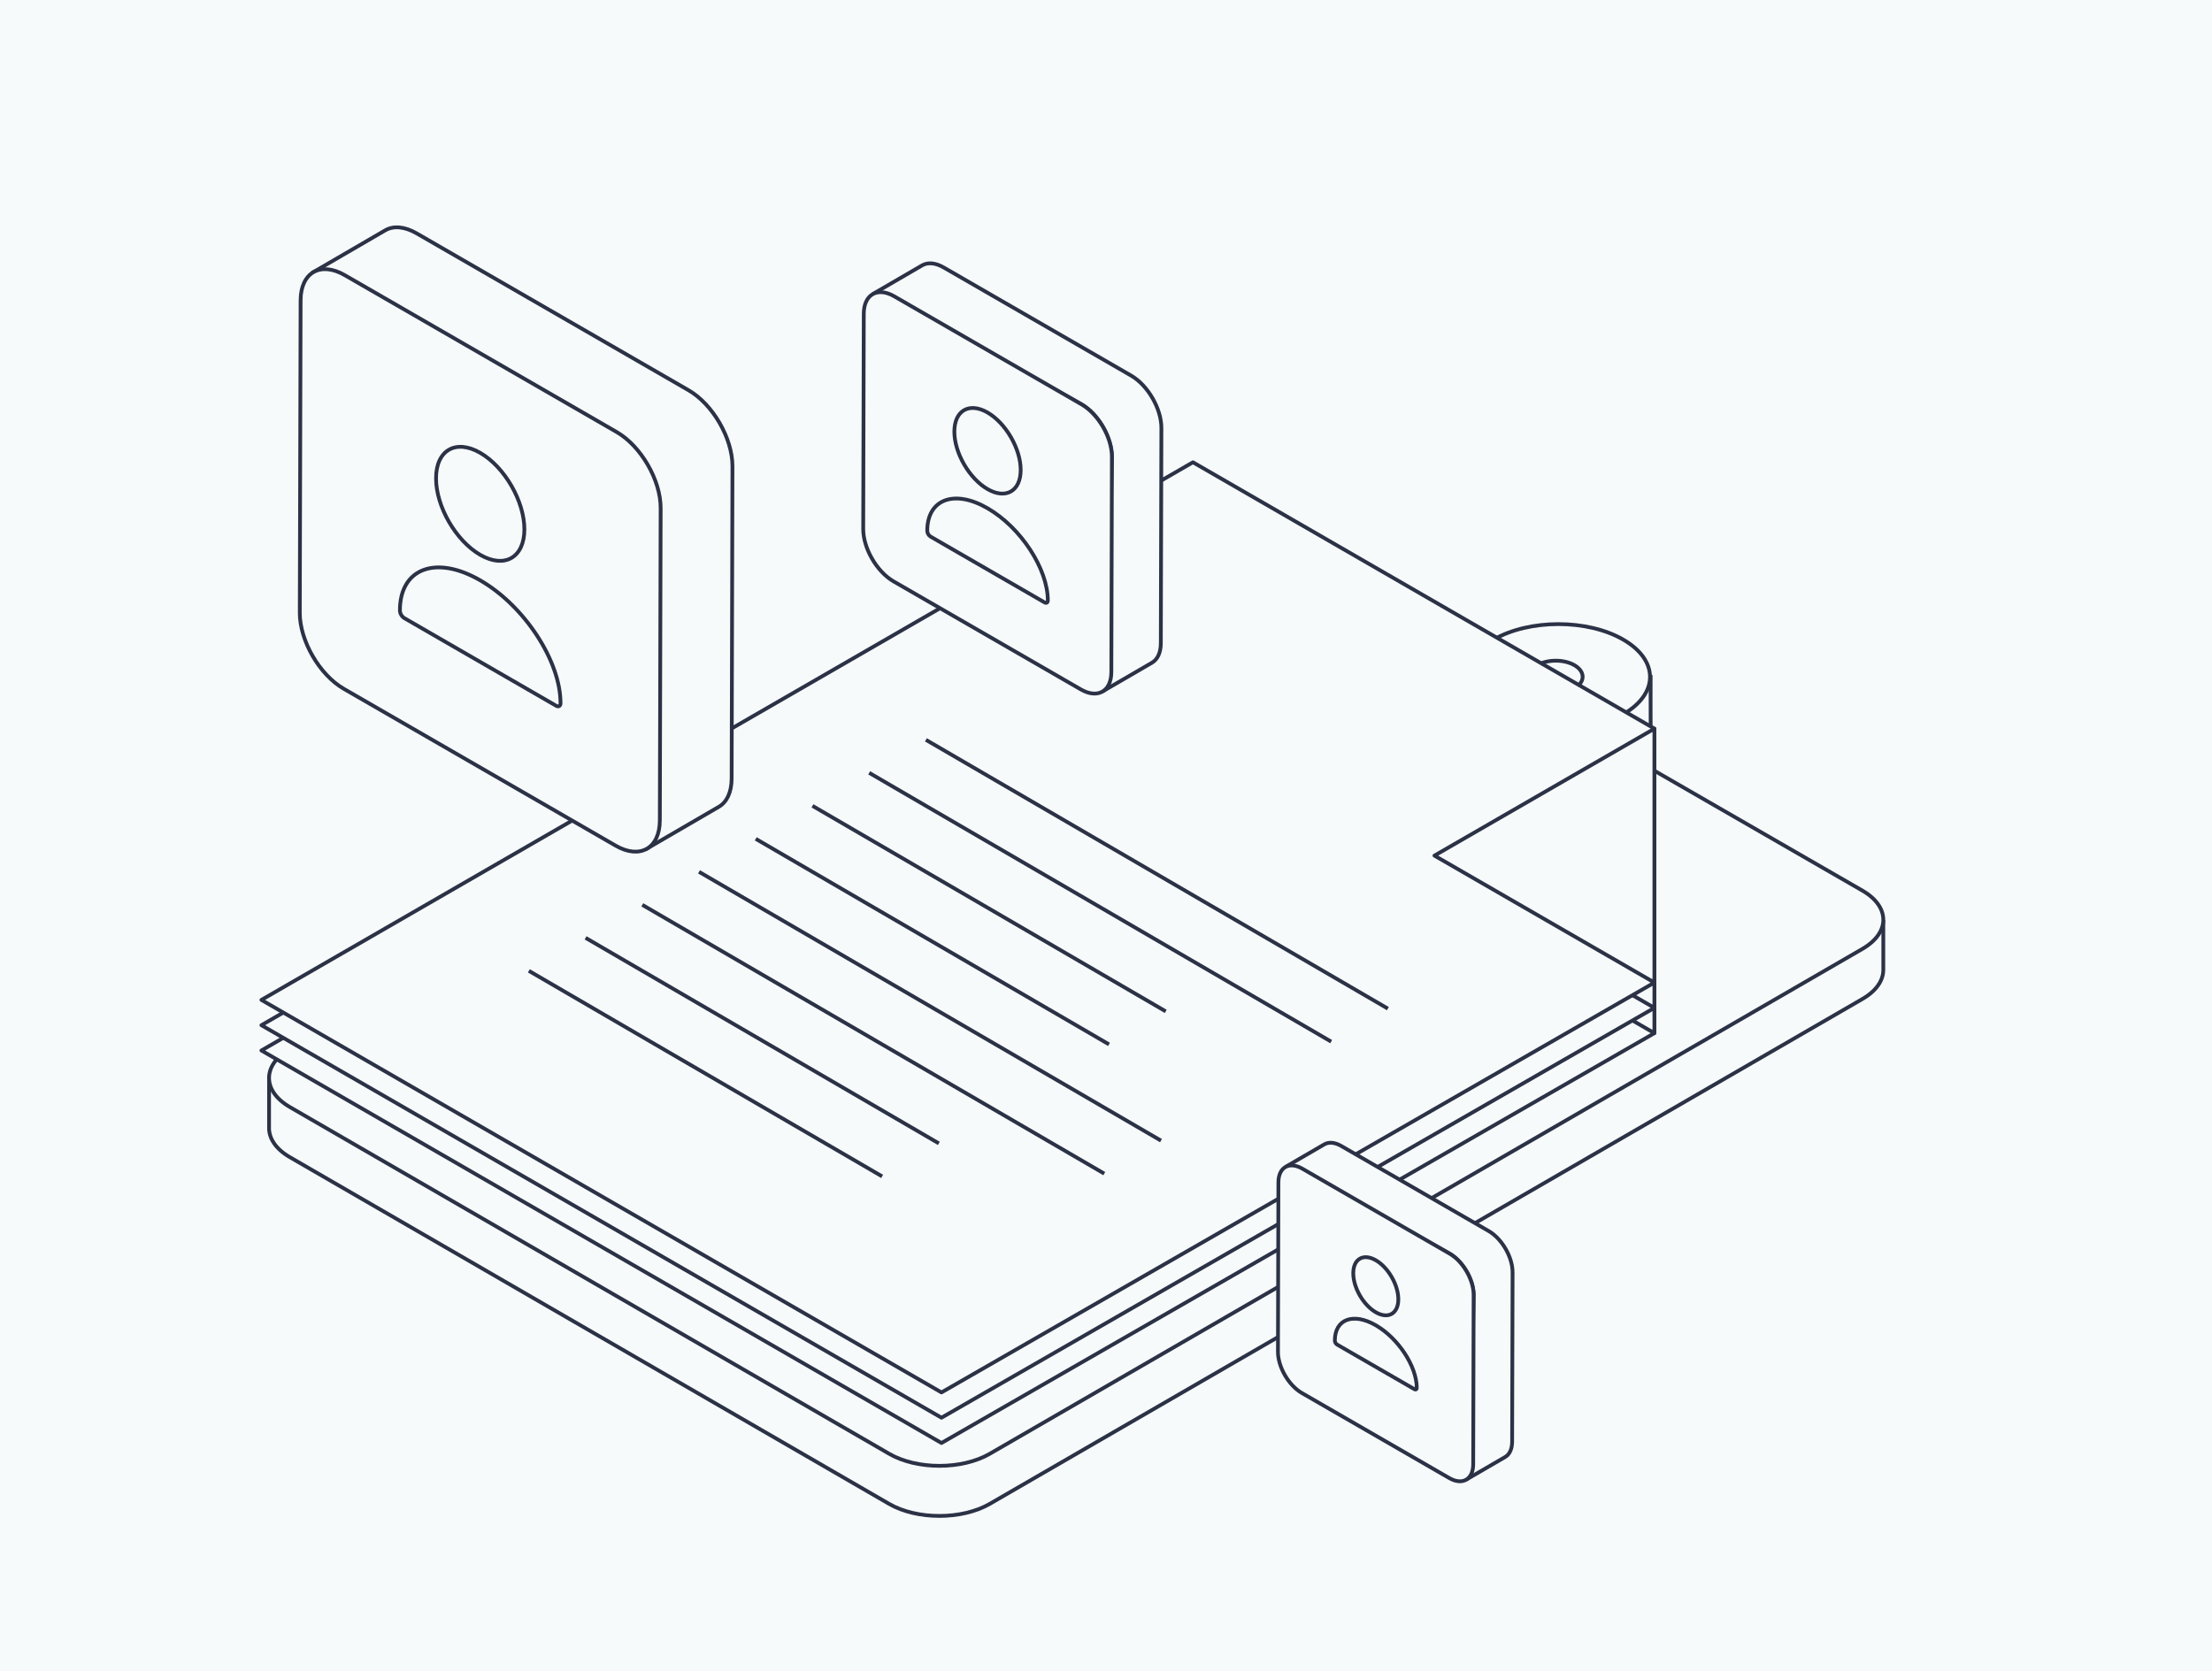 <svg width="585" height="442" viewBox="0 0 585 442" fill="none" xmlns="http://www.w3.org/2000/svg">
<rect width="585" height="442" fill="#EBEBEB"/>
<rect width="1440" height="542" transform="translate(-747 -36)" fill="#F7FAFB"/>
<path d="M483.883 243.825L334.076 157.136C326.725 152.88 314.811 152.88 307.459 157.136L90.543 285.046H71.16V298.152C71.045 301.026 72.868 303.914 76.65 306.102L235.136 397.817C242.484 402.069 254.402 402.069 261.753 397.817L492.558 264.248C496.236 262.124 498.07 259.337 498.07 256.55V243.825L483.883 243.825Z" fill="#F7FAFB" stroke="#2C3246"/>
<path d="M436.541 178.556C436.541 178.556 436.513 188.988 436.541 192.606C436.569 196.266 434.178 199.931 429.367 202.724L420.449 207.901" stroke="#2C3246"/>
<path d="M235.147 384.563L76.668 292.853C69.318 288.597 69.318 281.702 76.668 277.45L307.467 143.884C314.819 139.628 326.732 139.628 334.083 143.884L386.245 174.237L395.007 169.185C404.47 163.728 419.814 163.728 429.277 169.185C438.741 174.642 438.741 183.49 429.277 188.947L420.454 194.035L492.557 235.597C499.908 239.849 499.908 246.745 492.557 251L261.763 384.563C254.412 388.818 242.495 388.818 235.147 384.563Z" fill="#F7FAFB" stroke="#2C3246" stroke-linejoin="round"/>
<path d="M416.476 182.042C413.703 183.705 409.208 183.705 406.436 182.042C403.663 180.378 403.663 177.681 406.436 176.017C409.208 174.354 413.703 174.354 416.476 176.017C419.249 177.681 419.249 180.378 416.476 182.042Z" fill="#F7FAFB" stroke="#2C3246"/>
<path d="M248.989 381.713L69.133 277.882L315.49 135.66L437.532 206.115V273.297L248.989 381.713Z" fill="#F7FAFB" stroke="#2C3246" stroke-linejoin="round"/>
<path d="M437.532 273.291L379.363 239.71L437.532 206.129V273.291Z" fill="#F7FAFB" stroke="#2C3246" stroke-linejoin="round"/>
<path d="M248.989 375.025L69.133 271.194L315.49 128.972L437.532 199.427V266.609L248.989 375.025Z" fill="#F7FAFB" stroke="#2C3246" stroke-linejoin="round"/>
<path d="M437.532 266.603L379.363 233.022L437.532 199.441V266.603Z" fill="#F7FAFB" stroke="#2C3246" stroke-linejoin="round"/>
<path d="M248.989 368.337L69.133 264.506L315.49 122.284L437.532 192.739V259.921L248.989 368.337Z" fill="#F7FAFB" stroke="#2C3246" stroke-linejoin="round"/>
<path d="M437.532 259.915L379.363 226.334L437.532 192.753V259.915Z" fill="#F7FAFB" stroke="#2C3246" stroke-linejoin="round"/>
<path d="M244.871 195.706L367.048 266.811M352.048 275.541L229.87 204.436M214.869 213.166L308.299 267.54M293.298 276.27L199.868 221.896M184.868 230.626L307.045 301.731M292.045 310.461L169.867 239.357M154.866 248.087L248.296 302.461M233.295 311.191L139.865 256.817" stroke="#2C3246"/>
<path d="M190.092 213.43L171.101 224.471L82.912 71.954L101.891 60.921C104.014 59.688 106.949 59.862 110.192 61.733L182.079 103.217C188.524 106.934 193.729 115.951 193.711 123.354L193.493 205.949C193.485 209.625 192.188 212.213 190.092 213.43Z" fill="#F7FAFB" stroke="#2C3246"/>
<path d="M162.802 223.688C169.246 227.407 174.484 224.42 174.503 217.017L174.72 134.422C174.739 127.019 169.532 118.003 163.089 114.285L91.201 72.8C84.757 69.082 79.519 72.071 79.5 79.474L79.283 162.069C79.264 169.472 84.47 178.486 90.914 182.204L162.802 223.688Z" fill="#F7FAFB" stroke="#2C3246"/>
<path d="M127 146.768C120.548 143.043 115.317 133.983 115.317 126.533C115.316 119.082 120.547 116.062 126.999 119.788C133.451 123.513 138.681 132.573 138.682 140.024C138.682 147.474 133.452 150.494 127 146.768Z" fill="#F7FAFB"/>
<path d="M127.001 153.514C138.707 160.273 148.24 174.842 148.24 186.012C148.24 186.768 147.726 187.064 147.072 186.687L106.931 163.509C106.277 163.131 105.763 162.241 105.763 161.485C105.762 150.316 115.295 146.755 127.001 153.514Z" fill="#F7FAFB"/>
<path d="M127 146.768C120.548 143.043 115.317 133.983 115.317 126.533C115.316 119.082 120.547 116.062 126.999 119.788C133.451 123.513 138.681 132.573 138.682 140.024C138.682 147.474 133.452 150.494 127 146.768Z" stroke="#2C3246"/>
<path d="M127.001 153.514C138.707 160.273 148.24 174.842 148.24 186.012C148.24 186.768 147.726 187.064 147.072 186.687L106.931 163.509C106.277 163.131 105.763 162.241 105.763 161.485C105.762 150.316 115.295 146.755 127.001 153.514Z" stroke="#2C3246"/>
<path d="M291.567 182.912L304.656 175.304C306.1 174.465 306.993 172.682 306.999 170.148L307.15 113.227C307.162 108.125 303.575 101.911 299.133 99.349L249.591 70.76C247.356 69.47 245.334 69.35 243.87 70.2L230.791 77.804C232.251 76.96 286.044 106.956 286.044 106.956C290.485 109.52 294.074 115.733 294.06 120.836C294.06 120.836 293.01 182.075 291.567 182.912Z" fill="#F7FAFB" stroke="#2C3246"/>
<path d="M285.849 182.374C290.29 184.936 293.9 182.878 293.913 177.776L294.063 120.855C294.076 115.752 290.488 109.539 286.047 106.976L236.504 78.387C232.064 75.824 228.454 77.884 228.44 82.986L228.291 139.907C228.278 145.01 231.866 151.222 236.307 153.784L285.849 182.374Z" fill="#F7FAFB" stroke="#2C3246"/>
<path d="M261.167 129.377C256.323 126.58 252.396 119.779 252.396 114.185C252.396 108.592 256.323 106.325 261.166 109.122C266.01 111.919 269.937 118.72 269.937 124.314C269.938 129.907 266.011 132.174 261.167 129.377Z" fill="#F7FAFB"/>
<path d="M261.168 134.441C269.956 139.516 277.113 150.454 277.114 158.839C277.114 159.407 276.728 159.629 276.237 159.346L246.101 141.945C245.61 141.662 245.224 140.993 245.224 140.426C245.223 132.04 252.38 129.367 261.168 134.441Z" fill="#F7FAFB"/>
<path d="M261.167 129.377C256.323 126.58 252.396 119.779 252.396 114.185C252.396 108.592 256.323 106.325 261.166 109.122C266.01 111.919 269.937 118.72 269.937 124.314C269.938 129.907 266.011 132.174 261.167 129.377Z" stroke="#2C3246"/>
<path d="M261.168 134.441C269.956 139.516 277.113 150.454 277.114 158.839C277.114 159.407 276.728 159.629 276.237 159.346L246.101 141.945C245.61 141.662 245.224 140.993 245.224 140.426C245.223 132.04 252.38 129.367 261.168 134.441Z" stroke="#2C3246"/>
<path d="M387.766 391.401L398.065 385.415C399.201 384.755 399.904 383.351 399.909 381.358L400.027 336.569C400.037 332.555 397.215 327.665 393.72 325.65L354.738 303.154C352.979 302.14 351.388 302.046 350.236 302.714L339.945 308.697C341.093 308.033 383.421 331.635 383.421 331.635C386.915 333.653 389.739 338.541 389.728 342.557C389.728 342.557 388.901 390.742 387.766 391.401Z" fill="#F7FAFB" stroke="#2C3246"/>
<path d="M383.266 390.977C386.76 392.993 389.601 391.374 389.611 387.359L389.729 342.571C389.739 338.556 386.916 333.667 383.422 331.651L344.439 309.156C340.945 307.139 338.104 308.76 338.094 312.774L337.977 357.563C337.966 361.577 340.789 366.465 344.284 368.482L383.266 390.977Z" fill="#F7FAFB" stroke="#2C3246"/>
<path d="M363.851 347.132C360.56 345.232 357.892 340.611 357.892 336.811C357.892 333.01 360.56 331.47 363.851 333.37C367.142 335.27 369.81 339.892 369.81 343.692C369.81 347.492 367.142 349.033 363.851 347.132Z" fill="#F7FAFB"/>
<path d="M363.852 350.573C369.823 354.021 374.686 361.453 374.686 367.15C374.686 367.536 374.424 367.687 374.09 367.494L353.614 355.672C353.281 355.479 353.019 355.025 353.019 354.64C353.018 348.942 357.881 347.126 363.852 350.573Z" fill="#F7FAFB"/>
<path d="M363.851 347.132C360.56 345.232 357.892 340.611 357.892 336.811C357.892 333.01 360.56 331.47 363.851 333.37C367.142 335.27 369.81 339.892 369.81 343.692C369.81 347.492 367.142 349.033 363.851 347.132Z" stroke="#2C3246"/>
<path d="M363.852 350.573C369.823 354.021 374.686 361.453 374.686 367.15C374.686 367.536 374.424 367.687 374.09 367.494L353.614 355.672C353.281 355.479 353.019 355.025 353.019 354.64C353.018 348.942 357.881 347.126 363.852 350.573Z" stroke="#2C3246"/>
</svg>
